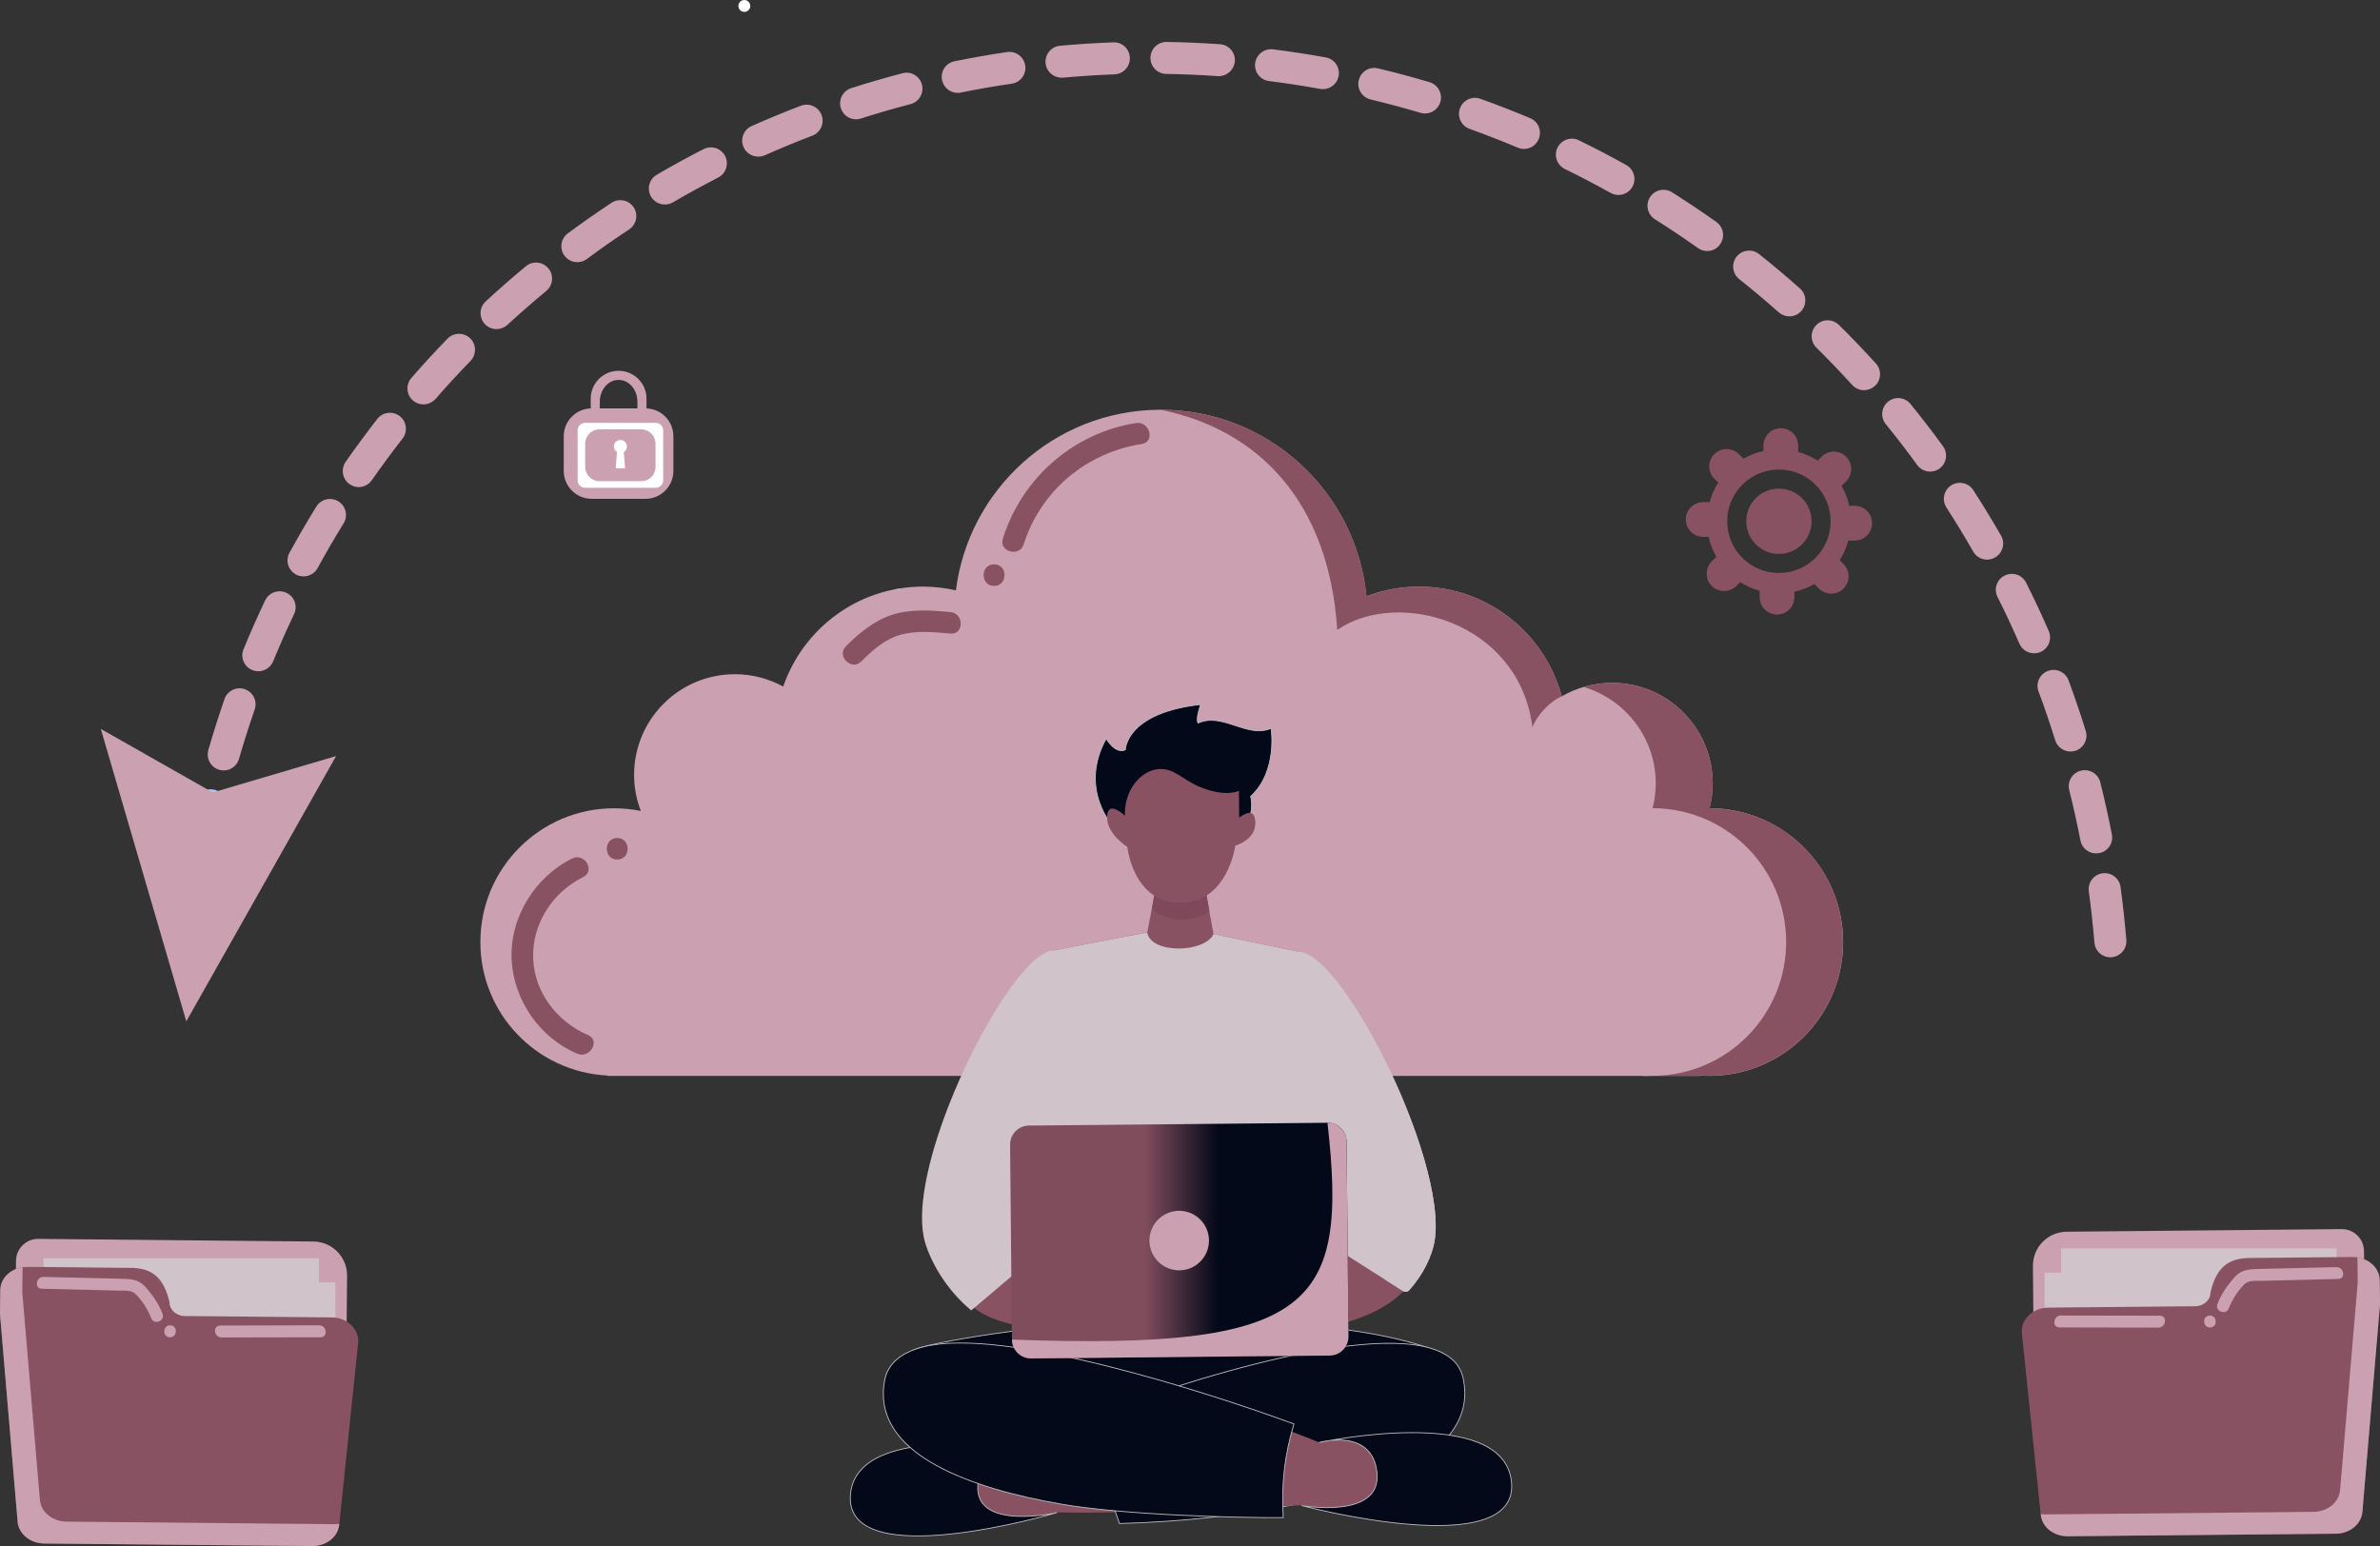 <svg xmlns="http://www.w3.org/2000/svg" xmlns:xlink="http://www.w3.org/1999/xlink" version="1.1" id="Layer_1" x="0px" y="0px" style="enable-background:new 0 0 3081 2036;" xml:space="preserve" viewBox="228.2 137.1 2797.8 1817.5">
<rect x="228.2" y="137.1" width="2797.8" height="1817.5" fill="#333333" stroke="none"/>
<style type="text/css">
	.st0{fill:#CBA1B1;}
	.st1{fill:#81D0E3;}
	.st2{fill:#895262;}
	.st3{fill:#ADC3FF;}
	.st4{fill:#D0C4CA;}
	.st5{fill:#040919;stroke:#BCBCBC;stroke-miterlimit:10;}
	.st6{fill:#C4626E;}
	.st7{fill:url(#SVGID_1_);}
	.st8{fill:#7F495B;}
	.st9{fill:#FFFFFF;}
</style>
<path class="st0" d="M2394.9,1244.6c0,86.9-70.4,157.3-157.3,157.3c-3.6,0-7.1-0.3-10.6-0.5v0.5H942.4l0.1-0.4  c-83.3-4.1-149.6-72.6-149.6-156.9c0-86.9,70.4-157.3,157.3-157.3c10.7,0,21.2,1.1,31.3,3.1c-5-13.2-7.9-27.4-7.9-42.3  c0-65.4,53-118.4,118.4-118.4c20.6,0,40,5.3,56.9,14.5c23.5-68.3,88.2-117.5,164.4-117.5c13.3,0,26.2,1.6,38.6,4.4  c15-118.7,115.4-210.8,237.8-212.3h0.1c1,0,1.9,0,2.9,0c126.2,0,229.9,96.2,241.8,219.3c19.2-7.3,39.9-11.4,61.7-11.4  c80.4,0,147.9,54.7,167.9,128.8c0,0.1,0,0.1,0,0.2c17.4-10,37.5-15.9,59.1-15.9c65.4,0,118.4,53,118.4,118.4c0,10-1.4,19.7-3.7,29  C2324.6,1087.5,2394.9,1157.8,2394.9,1244.6z"/>
<path class="st1" d="M1279.6,830.1c1.8,0.4,3.6,0.7,5.4,1.1c0.1-0.7,0.2-1.5,0.3-2.2C1283.4,829.4,1281.5,829.8,1279.6,830.1z"/>
<path class="st2" d="M2237.9,1087.3c2.3-9.3,3.7-19,3.7-29c0-65.4-53-118.4-118.4-118.4c-11.6,0-22.8,1.7-33.4,4.8  c49,14.5,84.8,59.8,84.8,113.5c0,10-1.4,19.7-3.7,29c86.7,0.1,157,70.5,157,157.3c0,86.9-70.4,157.3-157.3,157.3h56.3v-0.5  c3.5,0.2,7,0.5,10.6,0.5c86.9,0,157.3-70.4,157.3-157.3C2394.9,1157.8,2324.6,1087.5,2237.9,1087.3z"/>
<path class="st1" d="M2160.1,1401.9h10.6c-3.6,0-7.1-0.3-10.6-0.5V1401.9z"/>
<path class="st2" d="M2064.2,955.8c-13.2,5.1-29.2,21.8-34.5,36.3c-15.8-124.5-158.4-163.5-229.5-114.5  c-9.8-151.6-93.6-235.6-207.4-258.7c126.2,0,229.9,96.2,241.8,219.3c19.2-7.3,39.9-11.4,61.7-11.4  C1976.7,826.8,2044.3,881.7,2064.2,955.8z"/>
<path class="st2" d="M1563.7,634.4c-73.9,11.7-134.1,64.7-156.6,135.8c-5,15.6,19.6,22.3,24.5,6.8c20.1-63.2,73.7-107.7,138.9-118  C1586.5,656.4,1579.7,631.9,1563.7,634.4z"/>
<path class="st2" d="M1396.8,800.5c-16.4,0-16.4,25.4,0,25.4C1413.1,825.9,1413.2,800.5,1396.8,800.5z"/>
<path class="st2" d="M1345.4,856.6c-22.9-2-46.8-3.9-69,3.4c-21.2,7-38.1,21.3-53.7,36.7c-11.6,11.6,6.4,29.5,18,18  c13.4-13.4,27.9-26.4,46.6-31.5c18.8-5.1,38.9-3,58.1-1.3C1361.7,883.5,1361.6,858,1345.4,856.6z"/>
<path class="st2" d="M919.5,1353.9c-35.8-15.2-62.7-49.5-64.5-89.1c-1.9-40.9,22.4-78.7,58.7-96.6c14.7-7.2,1.8-29.1-12.8-21.9  c-43.8,21.5-73.5,69.4-71.3,118.5c2.2,47.8,33,92.4,77.1,111C921.5,1382.2,934.5,1360.3,919.5,1353.9z"/>
<path class="st2" d="M953.8,1122.2c-16.4,0-16.4,25.4,0,25.4C970.1,1147.6,970.1,1122.2,953.8,1122.2z"/>
<path class="st3" d="M469.3,1133.2c-1.2,0-2.5-0.1-3.7-0.4c-10.2-2-16.8-11.9-14.7-22.1c2.1-10.4,4.3-20.8,6.7-31.1  c2.3-10.1,12.4-16.5,22.5-14.1c10.1,2.3,16.4,12.4,14.1,22.5c-2.3,10-4.4,20-6.5,30.1C485.9,1127,478,1133.2,469.3,1133.2z"/>
<path class="st0" d="M2709,1262.5c-9.7,0-17.9-7.4-18.7-17.3c-1.7-20.2-3.9-40.5-6.6-60.3c-1.4-10.3,5.8-19.8,16.1-21.2  c10.2-1.4,19.8,5.8,21.2,16.1c2.8,20.5,5.1,41.5,6.8,62.3c0.9,10.3-6.8,19.4-17.2,20.3C2710,1262.5,2709.5,1262.5,2709,1262.5z   M2692.2,1140.3c-8.8,0-16.7-6.2-18.4-15.2c-3.8-19.9-8.3-39.8-13.1-59.2c-2.5-10.1,3.6-20.3,13.7-22.8c10.1-2.5,20.3,3.6,22.8,13.7  c5,20.1,9.6,40.7,13.6,61.2c2,10.2-4.7,20.1-14.9,22C2694.6,1140.2,2693.4,1140.3,2692.2,1140.3z M491.2,1042.8  c-1.7,0-3.5-0.2-5.2-0.7c-10-2.9-15.7-13.3-12.9-23.3c5.8-20,12.2-40.2,19-59.9c3.4-9.8,14.1-15,23.9-11.6  c9.8,3.4,15,14.1,11.6,23.9c-6.6,19-12.8,38.5-18.4,57.9C506.9,1037.4,499.4,1042.8,491.2,1042.8z M2662.2,1020.6  c-8,0-15.5-5.2-18-13.2c-6-19.2-12.5-38.5-19.6-57.4c-3.6-9.7,1.3-20.5,11.1-24.2c9.7-3.6,20.5,1.3,24.2,11.1  c7.2,19.5,14,39.5,20.2,59.4c3.1,9.9-2.5,20.4-12.4,23.5C2666,1020.4,2664.1,1020.6,2662.2,1020.6z M531.8,926.2  c-2.4,0-4.8-0.5-7.1-1.4c-9.6-4-14.2-14.9-10.2-24.5c7.9-19.2,16.4-38.5,25.4-57.4c4.5-9.4,15.7-13.3,25.1-8.9  c9.4,4.5,13.4,15.7,8.9,25c-8.7,18.3-17,37-24.6,55.5C546.3,921.8,539.2,926.2,531.8,926.2z M2619.4,905.1  c-7.3,0-14.2-4.2-17.3-11.3c-8-18.3-16.6-36.8-25.7-54.9c-4.7-9.3-0.9-20.6,8.4-25.2c9.3-4.6,20.6-0.9,25.2,8.4  c9.4,18.7,18.3,37.8,26.6,56.8c4.1,9.5-0.2,20.6-9.8,24.7C2624.4,904.6,2621.9,905.1,2619.4,905.1z M585,814.7c-3,0-6.1-0.7-9-2.3  c-9.1-5-12.5-16.4-7.5-25.5c10-18.3,20.6-36.5,31.6-54.3c5.5-8.8,17.1-11.6,25.9-6.1c8.8,5.5,11.6,17,6.1,25.9  c-10.6,17.2-20.9,34.8-30.5,52.5C598.1,811.2,591.6,814.7,585,814.7z M2564.1,795c-6.5,0-12.9-3.4-16.3-9.5  c-10-17.5-20.6-34.9-31.5-51.8c-5.6-8.7-3.1-20.4,5.6-26c8.7-5.6,20.4-3.1,26,5.6c11.3,17.4,22.2,35.4,32.6,53.5  c5.2,9,2,20.5-7,25.6C2570.5,794.2,2567.3,795,2564.1,795z M649.9,709.7c-3.7,0-7.5-1.1-10.7-3.4c-8.5-5.9-10.6-17.6-4.7-26.2  c11.8-17,24.4-33.9,37.2-50.5c6.4-8.2,18.2-9.6,26.4-3.3c8.2,6.4,9.6,18.2,3.3,26.4c-12.5,16-24.6,32.5-36.1,48.9  C661.7,706.9,655.8,709.7,649.9,709.7z M2497.2,691.5c-5.8,0-11.5-2.7-15.2-7.7c-11.8-16.3-24.3-32.5-37-48.1  c-6.5-8.1-5.3-19.9,2.7-26.4c8.1-6.6,19.9-5.3,26.4,2.7c13.1,16.1,26,32.9,38.2,49.7c6.1,8.4,4.2,20.2-4.2,26.3  C2504.9,690.3,2501,691.5,2497.2,691.5z M725.9,612.5c-4.4,0-8.8-1.5-12.3-4.6c-7.8-6.8-8.6-18.7-1.8-26.5  c13.6-15.7,27.9-31.2,42.5-46.2c7.2-7.4,19.1-7.6,26.6-0.4c7.4,7.2,7.6,19.1,0.4,26.6c-14.1,14.5-27.9,29.5-41.1,44.7  C736.3,610.3,731.1,612.5,725.9,612.5z M2419.4,595.8c-5.1,0-10.2-2.1-13.9-6.2c-13.5-14.8-27.6-29.6-42-43.8  c-7.4-7.3-7.5-19.2-0.1-26.6c7.3-7.4,19.2-7.4,26.6-0.1c14.9,14.7,29.5,30,43.4,45.3c7,7.7,6.4,19.6-1.3,26.5  C2428.4,594.2,2423.9,595.8,2419.4,595.8z M811.9,524c-5.1,0-10.1-2-13.8-6c-7-7.6-6.6-19.5,1.1-26.6c15.3-14.2,31.2-28,47.2-41.3  c8-6.6,19.8-5.5,26.5,2.5c6.6,8,5.5,19.8-2.5,26.5c-15.5,12.8-30.8,26.2-45.7,39.9C821,522.3,816.4,524,811.9,524z M2331.7,509  c-4.4,0-8.9-1.6-12.5-4.7c-15-13.4-30.7-26.5-46.5-39.1c-8.1-6.5-9.5-18.3-3-26.4c6.5-8.1,18.3-9.5,26.4-3  c16.3,13,32.5,26.6,48,40.4c7.8,6.9,8.5,18.8,1.6,26.5C2342.1,506.9,2336.9,509,2331.7,509z M906.9,445.3c-5.8,0-11.4-2.6-15.1-7.6  c-6.2-8.3-4.4-20.1,3.9-26.3c16.7-12.3,34-24.4,51.4-35.9c8.7-5.7,20.3-3.3,26,5.3c5.7,8.7,3.3,20.3-5.3,26  c-16.9,11.1-33.6,22.8-49.7,34.8C914.7,444.1,910.8,445.3,906.9,445.3z M2235.1,432.2c-3.8,0-7.6-1.1-10.9-3.5  c-16.5-11.7-33.5-23.1-50.5-33.8c-8.8-5.5-11.4-17.2-5.9-25.9c5.5-8.8,17.2-11.4,25.9-5.9c17.5,11.1,35.1,22.8,52.1,34.9  c8.5,6,10.5,17.7,4.5,26.2C2246.8,429.5,2241,432.2,2235.1,432.2z M1009.8,377.5c-6.5,0-12.8-3.3-16.3-9.3c-5.2-9-2.2-20.5,6.8-25.7  c17.9-10.5,36.4-20.6,55-30.1c9.2-4.7,20.6-1.1,25.3,8.1c4.7,9.2,1.1,20.6-8.1,25.3c-17.9,9.2-35.8,19-53.2,29.1  C1016.3,376.7,1013.1,377.5,1009.8,377.5z M2130.7,366.3c-3.1,0-6.2-0.8-9.1-2.4c-17.6-9.8-35.7-19.3-53.8-28.1  c-9.3-4.6-13.2-15.8-8.7-25.1c4.6-9.3,15.8-13.2,25.1-8.7c18.7,9.1,37.5,18.9,55.7,29.1c9.1,5.1,12.3,16.5,7.3,25.6  C2143.7,362.9,2137.3,366.3,2130.7,366.3z M1119.5,321.2c-7.2,0-14.1-4.1-17.2-11.1c-4.2-9.5,0-20.6,9.5-24.8  c18.9-8.4,38.4-16.5,57.9-23.9c9.7-3.7,20.6,1.2,24.3,10.9c3.7,9.7-1.2,20.6-10.9,24.3c-18.8,7.2-37.7,15-56,23.1  C1124.7,320.7,1122.1,321.2,1119.5,321.2z M2019.7,312.2c-2.4,0-4.9-0.5-7.3-1.5c-18.7-7.9-37.7-15.3-56.6-22.1  c-9.8-3.5-14.9-14.3-11.4-24c3.5-9.8,14.3-14.9,24-11.4c19.5,7,39.3,14.7,58.6,22.8c9.6,4,14,15.1,10,24.6  C2034,307.9,2027,312.2,2019.7,312.2z M1234.6,277.4c-8,0-15.4-5.1-17.9-13.1c-3.2-9.9,2.3-20.5,12.2-23.6  c19.7-6.3,40-12.2,60.2-17.5c10-2.7,20.3,3.4,22.9,13.4c2.6,10-3.4,20.3-13.4,22.9c-19.6,5.1-39.2,10.8-58.3,16.9  C1238.4,277.1,1236.5,277.4,1234.6,277.4z M1903.4,270.5c-1.8,0-3.6-0.2-5.4-0.8c-19.3-5.7-39-11-58.6-15.7  c-10.1-2.4-16.3-12.5-13.9-22.6c2.4-10.1,12.5-16.4,22.6-13.9c20.3,4.8,40.7,10.3,60.6,16.2c9.9,3,15.6,13.4,12.7,23.4  C1918.9,265.3,1911.5,270.5,1903.4,270.5z M1354,246.3c-8.7,0-16.6-6.2-18.4-15.1c-2.1-10.2,4.5-20.1,14.7-22.1  c20.4-4.1,41.2-7.8,61.8-10.8c10.3-1.5,19.8,5.6,21.3,15.9c1.5,10.3-5.6,19.8-15.9,21.3c-20,2.9-40.1,6.4-59.8,10.4  C1356.5,246.2,1355.2,246.3,1354,246.3z M1783.4,241.9c-1.1,0-2.2-0.1-3.4-0.3c-19.8-3.6-40-6.7-60-9.2c-10.3-1.3-17.6-10.7-16.3-21  c1.3-10.3,10.7-17.5,21-16.3c20.6,2.6,41.5,5.8,62,9.5c10.2,1.8,17,11.6,15.1,21.8C1800.2,235.6,1792.3,241.9,1783.4,241.9z   M1476,228.4c-9.6,0-17.8-7.3-18.7-17.1c-0.9-10.3,6.7-19.5,17-20.4c20.5-1.9,41.6-3.2,62.6-4c10.3-0.6,19.1,7.7,19.5,18.1  c0.4,10.4-7.7,19.1-18.1,19.5c-20.3,0.8-40.7,2.1-60.6,3.9C1477.2,228.4,1476.6,228.4,1476,228.4z M1661,226.6c-0.5,0-0.9,0-1.3,0  c-20.1-1.4-40.5-2.3-60.6-2.6c-10.4-0.2-18.7-8.7-18.5-19.1c0.2-10.3,8.6-18.5,18.8-18.5c0.1,0,0.2,0,0.3,0  c20.8,0.3,41.9,1.3,62.7,2.7c10.4,0.7,18.2,9.7,17.4,20.1C1679,219,1670.8,226.6,1661,226.6z"/>
<polygon class="st0" points="623.3,1025.9 478.3,1068.7 346.7,994 447.2,1337.8 "/>
<path class="st0" d="M271.8,1749.3l337.3,3.2c14.4,0.1,26.1-11.4,26.3-25.8l0.8-89.8c0.2-22.1-17.5-40.1-39.6-40.3l-323.3-3.1  c-14.4-0.1-26.1,11.4-26.3,25.8l-1,103.8C245.9,1737.4,257.4,1749.2,271.8,1749.3z"/>
<rect x="279.3" y="1616.3" class="st4" width="323.8" height="104.8"/>
<rect x="298.6" y="1644.7" class="st4" width="323.8" height="104.8"/>
<path class="st2" d="M427.5,1668.1L427.5,1668.1c-0.1,8.8,8,16,18,16.1l172.6,1.6c18.4,0.2,32.7,14.1,31.1,30.1L627,1929.6  c-1.5,14.3-15.2,25.1-31.6,25l-315.3-3c-16.4-0.2-29.9-11.3-31.1-25.6l-20.6-242.7c-0.1-0.8-0.1-1.5-0.1-2.3l0.3-27.3  c0.1-15.2,14.3-27.4,31.7-27.3l121.9,1.2C407.4,1627.8,420.8,1639.4,427.5,1668.1z"/>
<path class="st0" d="M254.8,1626.8c0,0.4-0.1,0.8-0.1,1.2l-0.3,27.3c0,0.8,0,1.5,0.1,2.3l20.6,242.7c1.2,14.3,14.7,25.4,31.1,25.6  l315.3,3c1.9,0,3.7-0.1,5.5-0.4l-0.1,1.1c-1.5,14.3-15.2,25.1-31.6,25l-315.3-3c-16.4-0.2-29.9-11.3-31.1-25.6l-20.6-242.7  c-0.1-0.8-0.1-1.5-0.1-2.3l0.3-27.3C228.7,1640.1,240,1629,254.8,1626.8z"/>
<path class="st0" d="M419.3,1681.6c-4.4-11.6-11.8-22.1-20-31.4c-9-10.2-19.6-9.6-32.4-9.9c-29.2-0.7-58.3-1.4-87.5-2.1  c-8.9-0.2-11.2,13.7-2.2,13.9c24.6,0.6,49.2,1.2,73.7,1.8c5.7,0.1,11.4,0.3,17.1,0.4c6.9,0.2,14.5-1,19.8,4.2  c7.6,7.7,14.4,18.2,18.2,28.3C409.4,1695.2,422.5,1690.1,419.3,1681.6z"/>
<path class="st0" d="M603.4,1695.1c-38.8,0.1-77.6,0.2-116.4,0.3c-9,0-7.4,14,1.6,14c38.8-0.1,77.6-0.2,116.4-0.2  C614.1,1709,612.4,1695.1,603.4,1695.1z"/>
<path class="st0" d="M429.2,1695.2c-8.9-1.4-11.1,12.5-2.2,13.9C436,1710.5,438.1,1696.6,429.2,1695.2z"/>
<path class="st0" d="M2982.4,1737.8l-337.3,3.2c-14.4,0.1-26.1-11.4-26.3-25.8l-0.8-89.8c-0.2-22.1,17.5-40.1,39.6-40.3l323.3-3.1  c14.4-0.1,26.1,11.4,26.3,25.8l1,103.8C3008.3,1725.9,2996.8,1737.7,2982.4,1737.8z"/>
<rect x="2651.2" y="1604.8" class="st4" width="323.8" height="104.8"/>
<rect x="2631.8" y="1633.2" class="st4" width="323.8" height="104.8"/>
<path class="st2" d="M2826.7,1656.6L2826.7,1656.6c0.1,8.8-8,16-18,16.1l-172.6,1.6c-18.4,0.2-32.7,14.1-31.1,30.1l22.2,213.6  c1.5,14.3,15.2,25.1,31.6,25l315.3-3c16.4-0.2,29.9-11.3,31.1-25.6l20.6-242.7c0.1-0.8,0.1-1.5,0.1-2.3l-0.3-27.3  c-0.1-15.2-14.3-27.4-31.7-27.3l-121.9,1.2C2846.8,1616.4,2833.4,1627.9,2826.7,1656.6z"/>
<path class="st0" d="M2999.4,1615.3c0,0.4,0.1,0.8,0.1,1.2l0.3,27.3c0,0.8,0,1.5-0.1,2.3l-20.6,242.7c-1.2,14.3-14.7,25.4-31.1,25.6  l-315.3,3c-1.9,0-3.7-0.1-5.5-0.4l0.1,1.1c1.5,14.3,15.2,25.1,31.6,25l315.3-3c16.4-0.2,29.9-11.3,31.1-25.6l20.6-242.7  c0.1-0.8,0.1-1.5,0.1-2.3l-0.3-27.3C3025.5,1628.6,3014.2,1617.5,2999.4,1615.3z"/>
<path class="st0" d="M2834.9,1670.1c4.4-11.6,11.8-22.1,20-31.4c9-10.2,19.6-9.6,32.4-9.9c29.2-0.7,58.3-1.4,87.5-2.1  c8.9-0.2,11.2,13.7,2.2,13.9c-24.6,0.6-49.2,1.2-73.7,1.8c-5.7,0.1-11.4,0.3-17.1,0.4c-6.9,0.2-14.5-1-19.8,4.2  c-7.6,7.7-14.4,18.2-18.2,28.3C2844.8,1683.7,2831.7,1678.6,2834.9,1670.1z"/>
<path class="st0" d="M2650.8,1683.6c38.8,0.1,77.6,0.2,116.4,0.2c9,0,7.4,14-1.6,14c-38.8-0.1-77.6-0.2-116.4-0.2  C2640.1,1697.5,2641.8,1683.6,2650.8,1683.6z"/>
<path class="st0" d="M2825,1683.7c8.9-1.4,11.1,12.5,2.2,13.9C2818.2,1699,2816,1685.1,2825,1683.7z"/>
<path class="st5" d="M1478.6,1697.6c-3-5.4-166.5,17.5-178.6,27.9c-2.4,2.1,315.5,139.7,315.5,139.7l309-137.3  c-45-18-102-28.1-166.8-33L1478.6,1697.6z"/>
<path class="st2" d="M1541.9,1914.8c-0.8,0-1.6,0-2.4,0.1c-0.5,0-1,0-1.5,0c-40.6,0.9-67.1,0.1-67.1,0.1s-1.9,0.5-5.5,1.2  c-34.7,7.5-221.6,45-206.3-25.7c13.4-62.1,125.8-55.4,170.9-50.2c0.2,0,0.3,0,0.4,0.1c11.3,1.3,18.2,2.5,18.2,2.5  s22.3-9.8,57.4-23.8c1.4-0.6,2.9-1.2,4.4-1.8c115.8-46.2,359.4-134,423.1-83.2c0,0,0,0,0,0c0.7,0.5,1.4,1.1,2,1.7c0,0,0.1,0,0.1,0.1  c0.7,0.6,1.3,1.3,2,1.9c0.6,0.5,1.1,1.1,1.6,1.8c0.2,0.2,0.4,0.4,0.6,0.7c0.7,0.9,1.4,1.8,2,2.7c0,0,0,0,0,0c0.7,1,1.3,2,1.9,3.1  c0.6,1,1.1,2.1,1.5,3.1c1,2.3,1.9,4.8,2.5,7.4c0.6,2.6,1.1,5.2,1.4,7.8c0.6,4.6,0.9,9,0.7,13.3  C1946.1,1891.8,1674.3,1911.8,1541.9,1914.8z"/>
<path class="st5" d="M1544.2,1928.1l-4.6-13.2l-2-5.8c0,0,0-0.1,0-0.1l-31.4-90l-4.5-12.9c115.9-46.2,367.1-125.2,432-72.2l0,0  c0.7,0.6,1.4,1.2,2.1,1.8c0,0,0.1,0,0.1,0.1c0.7,0.6,1.3,1.3,2,1.9c0.6,0.5,1.1,1.1,1.6,1.8c0.2,0.2,0.4,0.4,0.6,0.7  c0.7,0.9,1.4,1.8,2,2.7c0,0,0,0,0,0c0.7,1,1.3,2,1.9,3.1c0.6,1,1.1,2.1,1.5,3.1c1,2.3,1.9,4.8,2.5,7.4c0.6,2.6,1.1,5.2,1.4,7.8  c0.6,4.6,0.9,9,0.7,13.3C1946.5,1893.2,1676.6,1925.1,1544.2,1928.1z"/>
<path class="st5" d="M1448.6,1843.2c0,0-212.2-39.4-220.6,50.2c-9,96.3,242.8,21.9,242.8,21.9s-97.2,22.2-93.1-32.4  C1381.8,1830,1448.6,1843.2,1448.6,1843.2z"/>
<path class="st2" d="M1760,1476.7c-41,58.8-2.3,218.2-2.3,218.2l-279.1,2.7c7.6-11,28.1-148.9-21.6-224.4  c-80.1-121.7,4.1-217.8,4.1-217.8l115.8-22.2l5.3-27.9l1.7-9.1l2.9-15.5l1.9-10l1.1-5.9l52.2-0.5l1.9,10.5l0.1,0.6l4.3,24.1l1.6,9.1  l4.8,26.6l106.9,22.2C1761.7,1257.3,1853.9,1342.1,1760,1476.7z"/>
<path class="st4" d="M1759.9,1476.8c-41,58.8-2.3,218.2-2.3,218.2l-279.1,2.6c6.5-9.4,22.2-110.8-3.9-187.3  c-4.6-13.4-10.4-25.9-17.7-37.1c-80.1-121.7,4-217.7,4-217.7l115.9-22.2c4.7,25.9,68,23.8,77.9,1.9l106.9,22.2  C1761.7,1257.3,1853.9,1342,1759.9,1476.8z"/>
<path class="st6" d="M1478.6,1697.6c6.5-9.4,22.2-110.8-3.9-187.3c54.9-16.5,47,136.3,139.2,186L1478.6,1697.6z"/>
<path class="st2" d="M1912.9,1596.7c-2.7,18.1-15.3,37.8-33.9,57.4c-47.7,50-146,48.7-213.2,67.3l-7.4-35.8  c0,0,119.9-35.1,145.4-77.5c2.7-4.5,4.6-8.7,5.3-12.5c8.4-42.1-40.8-94.2-40.8-94.2l-7.5-244  C1760.8,1257.4,1926.6,1504.7,1912.9,1596.7z"/>
<path class="st4" d="M1914.5,1596.7c-3,17-13,38.5-29.8,57.3c-1.8,2-4.7,2.3-7,0.9l-20.8-13.2l-54.5-34.6c2.7-4.5,4.1-9,4.8-12.8  c8.4-42.1-70.2-106.4-70.2-106.4l16.5-231.9c25.1-1.4,66.9,55.6,101.8,125.5c0,0,0,0.1,0.1,0.3  C1893.3,1457.4,1922.9,1548.2,1914.5,1596.7z"/>
<path class="st2" d="M1576.5,1687l1.4,23.9c2.1-0.8,1.9-3.9-0.3-4.3c-60.2-11.8-158.7,6.3-207.1-34.1  c-29.8-24.9-46.3-55.7-50.3-79.6c-15.5-91.8,141.6-337.3,141.6-337.3l-3.6,243.8c0,0-48.2,53-39,95c1.6,7.5,7.6,16.6,16.4,26.6  C1472.1,1662.9,1576.5,1687,1576.5,1687z"/>
<path class="st4" d="M1419.3,1594.4c1.6,7.5,11.9,13.9,20.6,23.9l-49.9,42.3l-20.1,17c-29.8-24.9-47.5-57-54.3-80.2  c-10.4-35.8,3.3-97.2,26.9-158.2c0.1-0.3,0.2-0.5,0.2-0.5c35.6-92.1,93.4-183.3,124-184.4l20,247.2  C1486.7,1501.5,1410.1,1552.4,1419.3,1594.4z"/>
<path class="st2" d="M1973.1,1875.8c17.5,71.6-173.8,38.6-209.3,31.9c-3.6-0.7-5.6-1.1-5.6-1.1s-27.7,1.6-69.9,1.8  c-0.8,0-1.6,0-2.5,0c-61.3,0.3-152-2.2-233.3-16c-99.8-16.8-185.7-50.4-186.1-116.4c0-0.1,0-0.3,0-0.4c0-2.7,0.1-5.4,0.4-8.2  c0-0.1,0-0.1,0-0.1c0.3-2.9,0.8-5.8,1.4-8.7c0.5-2.7,1.3-5.2,2.3-7.6c0.4-1.1,0.9-2.2,1.5-3.2c0.6-1.1,1.2-2.2,1.9-3.2c0,0,0,0,0,0  c0.6-1,1.3-1.9,2-2.8c0.2-0.3,0.4-0.5,0.6-0.7c0.5-0.7,1-1.3,1.6-1.9c0.6-0.7,1.3-1.4,1.9-2c0-0.1,0.1-0.1,0.1-0.1  c7.6-7.3,18.4-12.2,31.6-15.3c90.9-21.1,298.3,47.8,403.5,86.5c1.5,0.6,3.1,1.1,4.5,1.7c36.2,13.3,59.1,22.7,59.1,22.7  s7-1.4,18.5-3.1c0.1,0,0.3,0,0.4-0.1C1843.5,1822.9,1957.7,1813,1973.1,1875.8z"/>
<path class="st5" d="M1749.3,1811.1c-10.8,35.2-15.1,71.9-12.6,110.1c-55.6,0.3-187.7-3-262.4-16.1c0,0,0,0,0,0  c-108.8-19.1-207.4-57.3-207.7-129c0-0.1,0-0.3,0-0.4c0-2.7,0.2-5.5,0.4-8.2c0-0.1,0-0.1,0-0.1c0.3-2.9,0.8-5.8,1.4-8.7  c0.5-2.7,1.3-5.2,2.3-7.6c0.4-1.1,0.9-2.2,1.5-3.2c0.6-1.1,1.2-2.2,1.9-3.2c0,0,0,0,0,0c0.6-1,1.3-1.9,2-2.8  c0.2-0.3,0.4-0.5,0.6-0.7c0.5-0.7,1-1.3,1.6-1.9c0.6-0.7,1.3-1.4,1.9-2c0-0.1,0.1-0.1,0.1-0.1c7.9-7.7,19.2-13.2,33.2-16.7  C1406.7,1696.6,1644.3,1772.5,1749.3,1811.1z"/>
<path class="st5" d="M1778.9,1832.9c0,0,215-46,226,45.1c11.8,97.8-246.6,29-246.6,29s94.3,16.9,88.6-38.6  C1841.4,1814.7,1778.9,1832.9,1778.9,1832.9z"/>
<linearGradient id="SVGID_1_" gradientUnits="userSpaceOnUse" x1="1415.544" y1="1595.452" x2="1813.333" y2="1595.452">
	<stop offset="0.399" style="stop-color:#804D5C"/>
	<stop offset="0.612" style="stop-color:#040919"/>
</linearGradient>
<path class="st7" d="M1811.2,1479.1l2.2,229.1c0.1,12.3-9.8,22.4-22.1,22.5l-351,3.3c-12.3,0.1-22.4-9.8-22.5-22.1l-2.2-229.1  c-0.1-12.3,9.8-22.4,22.1-22.5l351-3.3C1801,1456.8,1811,1466.7,1811.2,1479.1z"/>
<circle class="st0" cx="1614.4" cy="1595.5" r="35"/>
<path class="st0" d="M1811.2,1479.1l2.2,229.1c0.1,12.3-9.8,22.4-22.1,22.5l-351,3.3c-12.3,0.1-22.4-9.8-22.5-22.1  c355.1,12.9,395.3-39.5,370.9-254.9C1801,1456.8,1811,1466.7,1811.2,1479.1z"/>
<path class="st4" d="M1914.5,1596.7c-3,17-13,38.5-29.8,57.3c-1.8,2-4.7,2.3-7,0.9l-20.8-13.2c10.7-18.9,26.6-34,33.8-63.3  c19.4-78.3-32.5-190-35.3-196.7C1893.3,1457.4,1922.9,1548.2,1914.5,1596.7z"/>
<path class="st5" d="M1537.5,1109.7c0,0-42.2-44.4-8.9-104.3c0,0,10.4,18.5,22.5,13.2c0,0,0.2-43.5,88.5-53.3c0,0-6.2,17.3-3,21.8  c29-13.1,57.6,18.4,85.8,6.2c0,0,8.3,50.4-24,80.1c0,0,5.1,17.4-6.2,34.8C1680.9,1125.6,1537.5,1109.7,1537.5,1109.7z"/>
<path class="st8" d="M1650,1208.6c-6.7,4.3-17.9,9.6-32.2,9.6c-24.1,0-35.6-12.9-35.6-12.9l1.7-9.1l2.9-15.5l35.5-13.6l21.6,7.7  l0.1,0.6l4.3,24.1L1650,1208.6z"/>
<path class="st2" d="M1550.6,1096c0,0-19.3-18.5-20.9-0.4c-1.9,21.5,23.7,37.1,23.7,37.1s6.8,66.2,62.8,65.7  c55.5-0.5,64.1-67.1,64.1-67.1s29.1-8.2,22.7-33.4c-3-11.9-18.1,0.4-18.1,0.4l-0.3-31.5c0,0-15.5,8-45.6-4.5  c-21.8-9.1-29.7-22-48.2-21.1C1569.5,1042.4,1549.5,1065.8,1550.6,1096z"/>
<circle class="st9" cx="1103.2" cy="144.1" r="7"/>
<path class="st0" d="M955.4,573L955.4,573c-18.1,0-32.8,14.7-32.8,32.8v55.7h10.7v-52.2c0-14.1,9.9-25.6,22.1-25.6  c12.2,0,22.1,11.5,22.1,25.6v52.2h10.7v-55.7C988.2,587.7,973.5,573,955.4,573z"/>
<path class="st0" d="M987,617.2h-63.3c-18.1,0-32.8,14.7-32.8,32.8v40.7c0,18.1,14.7,32.8,32.8,32.8H987c18.1,0,32.8-14.7,32.8-32.8  V650C1019.8,631.9,1005.2,617.2,987,617.2z"/>
<path class="st9" d="M999,710.5h-83c-4.9,0-8.8-3.9-8.8-8.8V643c0-4.9,3.9-8.8,8.8-8.8h83c4.9,0,8.8,3.9,8.8,8.8v58.7  C1007.8,706.6,1003.9,710.5,999,710.5z"/>
<path class="st0" d="M981.9,702.8H933c-9.3,0-16.9-7.5-16.9-16.9v-27.2c0-9.3,7.5-16.9,16.9-16.9h48.9c9.3,0,16.9,7.5,16.9,16.9V686  C998.8,695.3,991.3,702.8,981.9,702.8z"/>
<path class="st9" d="M965.2,662c0-4.3-3.5-7.7-7.7-7.7c-4.3,0-7.7,3.5-7.7,7.7c0,2.8,1.5,5.2,3.7,6.6l-1.5,19h11l-1.5-19  C963.7,667.3,965.2,664.8,965.2,662z"/>
<path class="st2" d="M2408.5,731.7h-6.4c-1.8-8.3-4.9-16.2-9-23.5l5.3-5.3c8-8,8-20.9,0-28.9c-8-8-20.9-8-28.9,0l-4.6,4.6  c-7-4.5-14.7-8-22.9-10.2c0,0,0,0,0,0v-7.5c0-11.3-9.1-20.4-20.4-20.4s-20.4,9.1-20.4,20.4v6.4c-8.3,1.8-16.2,4.9-23.5,9l-5.3-5.3  c-8-8-20.9-8-28.9,0c-8,8-8,20.9,0,28.9l4.6,4.6c-4.5,7-8,14.7-10.2,22.9c0,0,0,0,0,0h-7.5c-11.3,0-20.4,9.1-20.4,20.4  c0,11.3,9.1,20.4,20.4,20.4h6.4c1.8,8.3,4.9,16.2,9,23.5l-5.3,5.3c-8,8-8,20.9,0,28.9c8,8,20.9,8,28.9,0l4.5-4.5c0,0,0,0,0,0  c7,4.5,14.7,8,22.9,10.2v7.5c0,11.3,9.1,20.4,20.4,20.4c11.3,0,20.4-9.1,20.4-20.4v-6.4c8.3-1.8,16.2-4.9,23.5-9l5.3,5.3  c8,8,20.9,8,28.9,0c8-8,8-20.9,0-28.9l-4.5-4.5c0,0,0,0,0,0c4.5-7,8-14.7,10.2-23h7.5c11.3,0,20.4-9.1,20.4-20.4  C2429,740.8,2419.8,731.7,2408.5,731.7z M2380.2,749.9c0,33.6-27.2,60.8-60.8,60.8c-33.6,0-60.8-27.2-60.8-60.8  c0-33.6,27.2-60.8,60.8-60.8C2353,689.1,2380.2,716.3,2380.2,749.9z"/>
<path class="st2" d="M2281,749.9c0,21.2,17.2,38.4,38.4,38.4c21.2,0,38.4-17.2,38.4-38.4c0-21.2-17.2-38.4-38.4-38.4  C2298.2,711.4,2281,728.7,2281,749.9z"/>
</svg>